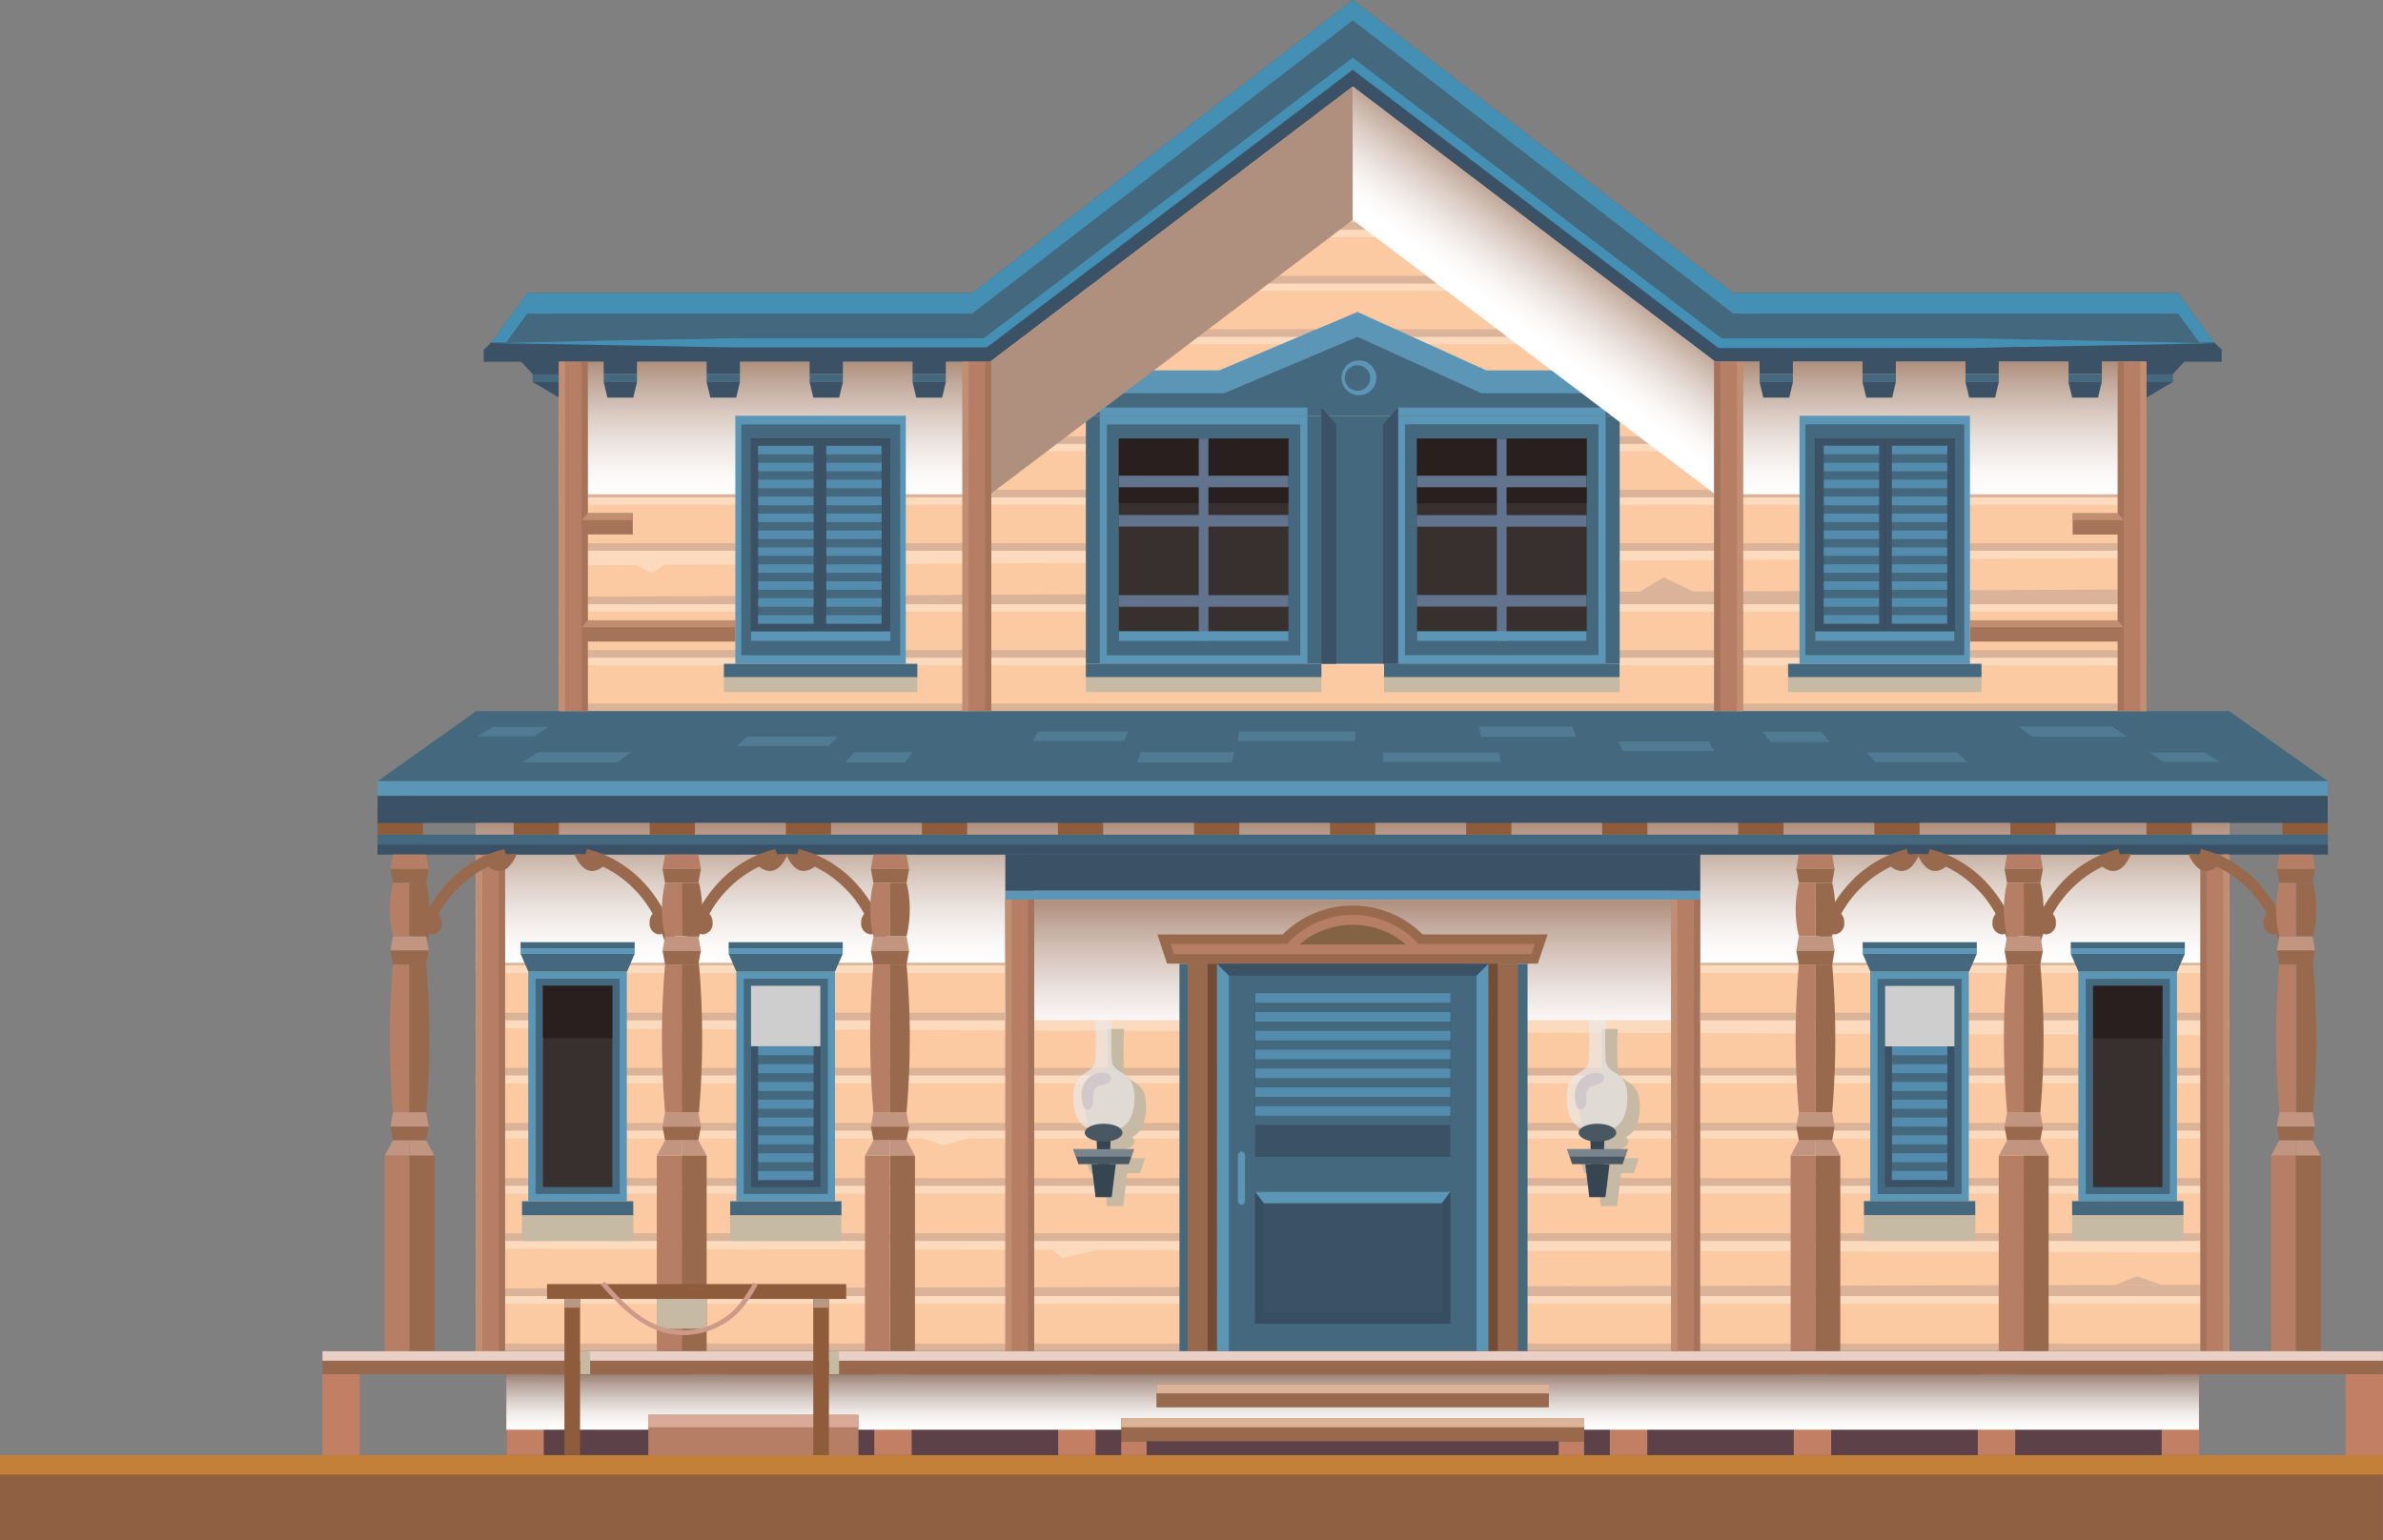 <svg xmlns="http://www.w3.org/2000/svg" xmlns:xlink="http://www.w3.org/1999/xlink" viewBox="0 0 187.5 121.2"><rect x="0" y="0" width="187.5" height="121.2" fill="#808080" stroke="none"/><defs><style>.cls-1{isolation:isolate;}.cls-2{fill:#fbcaa2;}.cls-3{fill:#fcdabe;}.cls-4{fill:#dab398;}.cls-22,.cls-24,.cls-44,.cls-5{mix-blend-mode:multiply;}.cls-6{fill:url(#linear-gradient);}.cls-7{fill:url(#linear-gradient-2);}.cls-8{fill:url(#linear-gradient-3);}.cls-9{fill:#906042;}.cls-10{fill:#c38038;}.cls-11{fill:#44687d;}.cls-12{fill:#38302f;}.cls-13{fill:#8e5b3b;}.cls-14{fill:#3b5166;}.cls-15{fill:#4490b5;}.cls-16{fill:#5c96b6;}.cls-17{fill:#b57e65;}.cls-18{fill:#c28e71;}.cls-19{fill:#a4735a;}.cls-20{fill:#281f1e;}.cls-21{fill:#62748d;}.cls-22{fill:#c7baa5;}.cls-23{fill:#538cac;}.cls-24{fill:#cecece;}.cls-25{fill:#ece8e9;opacity:0.7;}.cls-26{fill:#d0c8ca;mix-blend-mode:screen;}.cls-27{fill:#354552;}.cls-28{fill:#495763;}.cls-29{fill:#7b858e;}.cls-30{fill:#364d62;}.cls-31{fill:#98694c;}.cls-32{fill:#724c33;}.cls-33{fill:#846345;}.cls-34{fill:url(#linear-gradient-4);}.cls-35{fill:url(#linear-gradient-5);}.cls-36{fill:url(#linear-gradient-6);}.cls-37{fill:#c29581;}.cls-38{fill:#5c4248;}.cls-39{fill:#c27f64;}.cls-40{fill:url(#linear-gradient-7);}.cls-41{fill:#e9d0c6;}.cls-42{fill:#daa998;}.cls-43{fill:#507b93;}.cls-44{fill:#b89884;}.cls-45{fill:#cd9a89;}</style><linearGradient id="linear-gradient" x1="106.43" y1="64.77" x2="106.43" y2="75.77" gradientUnits="userSpaceOnUse"><stop offset="0" stop-color="#af8f7d"/><stop offset="0.16" stop-color="#c1a99b"/><stop offset="0.42" stop-color="#dccec6"/><stop offset="0.66" stop-color="#efe9e5"/><stop offset="0.86" stop-color="#fbf9f8"/><stop offset="1" stop-color="#fff"/></linearGradient><linearGradient id="linear-gradient-2" x1="106.44" y1="70.81" x2="106.44" y2="81.82" gradientUnits="userSpaceOnUse"><stop offset="0" stop-color="#af8f7d"/><stop offset="0.33" stop-color="#d1beb4"/><stop offset="0.63" stop-color="#eae1dd"/><stop offset="0.86" stop-color="#f9f7f6"/><stop offset="1" stop-color="#fff"/></linearGradient><linearGradient id="linear-gradient-3" x1="60.94" y1="28.47" x2="60.94" y2="38.9" xlink:href="#linear-gradient"/><linearGradient id="linear-gradient-4" x1="-5022.03" y1="1785.23" x2="-5022.03" y2="1795.73" gradientTransform="matrix(-0.84, 0.63, 0, 1, -4107.25, 1419.89)" xlink:href="#linear-gradient"/><linearGradient id="linear-gradient-5" x1="-4324.27" y1="28.47" x2="-4324.27" y2="38.9" gradientTransform="matrix(-1, 0, 0, 1, -4172.34, 0)" xlink:href="#linear-gradient"/><linearGradient id="linear-gradient-6" x1="222.19" y1="-1543.27" x2="222.19" y2="-1532.77" gradientTransform="matrix(0.84, 0.63, 0, 1, -65.09, 1419.89)" xlink:href="#linear-gradient"/><linearGradient id="linear-gradient-7" x1="106.44" y1="108.16" x2="106.44" y2="112.52" gradientUnits="userSpaceOnUse"><stop offset="0" stop-color="#9b8275"/><stop offset="0.19" stop-color="#b7a49b"/><stop offset="0.45" stop-color="#d6cbc6"/><stop offset="0.67" stop-color="#ece8e5"/><stop offset="0.87" stop-color="#faf9f8"/><stop offset="1" stop-color="#fff"/></linearGradient></defs><g class="cls-1"><g id="Слой_2" data-name="Слой 2"><g id="Layer_1" data-name="Layer 1"><g id="Bank_ChunkFive_Roman" data-name="Bank ChunkFive Roman"><rect class="cls-2" x="37.47" y="62.95" width="137.93" height="4.34"/><rect class="cls-3" x="37.47" y="62.95" width="137.93" height="0.61"/><rect class="cls-4" x="37.47" y="66.69" width="137.93" height="0.61"/><rect class="cls-2" x="37.47" y="67.29" width="137.93" height="4.34"/><rect class="cls-3" x="37.47" y="67.29" width="137.93" height="0.61"/><rect class="cls-4" x="37.47" y="71.02" width="137.93" height="0.61"/><rect class="cls-2" x="37.47" y="71.63" width="137.93" height="4.34"/><rect class="cls-3" x="37.47" y="71.63" width="137.93" height="0.61"/><rect class="cls-4" x="37.47" y="75.36" width="137.93" height="0.61"/><g class="cls-5"><rect class="cls-6" x="37.47" y="64.77" width="137.93" height="11"/></g><rect class="cls-2" x="37.47" y="75.97" width="137.93" height="4.34"/><rect class="cls-3" x="37.47" y="75.97" width="137.93" height="0.61"/><rect class="cls-4" x="37.47" y="79.7" width="137.93" height="0.61"/><g class="cls-5"><rect class="cls-7" x="79.08" y="70.81" width="54.72" height="11"/></g><rect class="cls-2" x="37.47" y="80.31" width="137.93" height="4.34"/><polygon class="cls-3" points="175.4 81.48 37.47 80.92 37.47 80.31 175.4 80.31 175.4 81.48"/><rect class="cls-4" x="37.47" y="84.04" width="137.93" height="0.61"/><rect class="cls-2" x="37.47" y="84.65" width="137.93" height="4.34"/><rect class="cls-3" x="37.47" y="84.65" width="137.93" height="0.61"/><rect class="cls-4" x="37.47" y="88.38" width="137.93" height="0.61"/><rect class="cls-2" x="37.47" y="88.99" width="137.93" height="4.34"/><rect class="cls-3" x="37.47" y="88.99" width="137.93" height="0.61"/><rect class="cls-4" x="37.47" y="92.72" width="137.93" height="0.61"/><rect class="cls-2" x="37.47" y="93.33" width="137.93" height="4.34"/><rect class="cls-3" x="37.47" y="93.33" width="137.93" height="0.61"/><rect class="cls-4" x="37.47" y="97.06" width="137.93" height="0.61"/><rect class="cls-2" x="37.47" y="97.67" width="137.93" height="4.34"/><polygon class="cls-3" points="175.4 98.56 37.47 98.27 37.47 97.67 175.4 97.67 175.4 98.56"/><polygon class="cls-4" points="175.4 102 37.47 102 37.47 101.4 175.4 101.11 175.4 102"/><rect class="cls-2" x="37.47" y="102" width="137.93" height="4.34"/><rect class="cls-3" x="37.47" y="102" width="137.93" height="0.61"/><rect class="cls-4" x="37.47" y="105.74" width="137.93" height="0.61"/><rect class="cls-2" x="43.98" y="51.76" width="124.91" height="4.21"/><rect class="cls-3" x="43.98" y="51.76" width="124.91" height="0.59"/><rect class="cls-4" x="43.98" y="55.38" width="124.91" height="0.59"/><rect class="cls-2" x="43.98" y="47.55" width="124.91" height="4.21"/><rect class="cls-3" x="43.98" y="47.55" width="124.91" height="0.59"/><rect class="cls-4" x="43.98" y="51.17" width="124.91" height="0.59"/><rect class="cls-2" x="43.98" y="43.34" width="124.91" height="4.21"/><polygon class="cls-3" points="168.89 43.92 43.98 44.49 43.98 43.34 168.89 43.34 168.89 43.92"/><polygon class="cls-4" points="168.89 47.55 43.98 47.55 43.98 46.96 168.89 46.39 168.89 47.55"/><rect class="cls-2" x="43.98" y="39.13" width="124.91" height="4.21"/><rect class="cls-3" x="43.98" y="39.13" width="124.91" height="0.59"/><rect class="cls-4" x="43.98" y="42.75" width="124.91" height="0.59"/><rect class="cls-2" x="43.98" y="34.92" width="124.91" height="4.21"/><rect class="cls-3" x="43.98" y="34.92" width="124.91" height="0.59"/><rect class="cls-4" x="43.98" y="38.54" width="124.91" height="0.59"/><rect class="cls-2" x="43.98" y="30.71" width="124.91" height="4.21"/><rect class="cls-3" x="43.98" y="30.71" width="124.91" height="0.59"/><rect class="cls-4" x="43.98" y="34.33" width="124.91" height="0.59"/><rect class="cls-2" x="43.98" y="26.49" width="124.91" height="4.21"/><rect class="cls-3" x="43.98" y="26.49" width="124.91" height="0.59"/><rect class="cls-4" x="43.98" y="30.12" width="124.91" height="0.59"/><g class="cls-5"><rect class="cls-8" x="43.98" y="28.47" width="33.92" height="10.43"/></g><rect class="cls-2" x="78.73" y="22.3" width="55.06" height="4.19"/><rect class="cls-3" x="78.73" y="22.3" width="55.06" height="0.59"/><rect class="cls-4" x="78.73" y="25.91" width="55.06" height="0.59"/><rect class="cls-2" x="84.47" y="18.08" width="43.93" height="4.23"/><rect class="cls-3" x="84.47" y="18.08" width="43.93" height="0.59"/><rect class="cls-4" x="84.47" y="21.71" width="43.93" height="0.59"/><rect class="cls-2" x="90.02" y="13.86" width="32.84" height="4.22"/><rect class="cls-3" x="90.02" y="13.86" width="32.84" height="0.59"/><rect class="cls-4" x="90.02" y="17.49" width="32.84" height="0.59"/><rect class="cls-2" x="95.59" y="9.64" width="21.69" height="4.22"/><rect class="cls-3" x="95.59" y="9.64" width="21.69" height="0.59"/><rect class="cls-4" x="95.59" y="13.27" width="21.69" height="0.59"/><rect class="cls-2" x="101.03" y="5.43" width="10.82" height="4.22"/><rect class="cls-4" x="101.03" y="9.05" width="10.82" height="0.59"/><rect class="cls-9" y="114.52" width="187.49" height="6.68"/><rect class="cls-10" y="114.52" width="187.5" height="1.53"/><polygon class="cls-11" points="175.4 55.97 106.44 55.97 37.47 55.97 29.71 61.48 106.44 61.48 183.16 61.48 175.4 55.97"/><polygon class="cls-12" points="106.44 75.84 95.74 75.84 95.74 106.34 106.44 106.34 117.13 106.34 117.13 75.84 106.44 75.84"/><rect class="cls-13" x="29.71" y="63.7" width="3.56" height="1.99"/><rect class="cls-13" x="40.42" y="63.7" width="3.56" height="1.99"/><rect class="cls-13" x="51.12" y="63.7" width="3.56" height="1.99"/><rect class="cls-13" x="61.83" y="63.7" width="3.56" height="1.99"/><rect class="cls-13" x="72.54" y="63.7" width="3.56" height="1.99"/><rect class="cls-13" x="83.24" y="63.7" width="3.56" height="1.99"/><rect class="cls-13" x="93.95" y="63.7" width="3.56" height="1.99"/><rect class="cls-13" x="179.59" y="63.7" width="3.56" height="1.99"/><rect class="cls-13" x="168.89" y="63.7" width="3.56" height="1.99"/><rect class="cls-13" x="158.18" y="63.7" width="3.56" height="1.99"/><rect class="cls-13" x="147.48" y="63.7" width="3.56" height="1.99"/><rect class="cls-13" x="136.77" y="63.7" width="3.56" height="1.99"/><rect class="cls-13" x="126.06" y="63.7" width="3.56" height="1.99"/><rect class="cls-13" x="115.36" y="63.7" width="3.56" height="1.99"/><rect class="cls-13" x="104.65" y="63.7" width="3.56" height="1.99"/><rect class="cls-14" x="55.6" y="27.53" width="2.62" height="1.92"/><rect class="cls-11" x="55.6" y="29.45" width="2.62" height="0.62"/><polygon class="cls-14" points="57.93 31.29 55.89 31.29 55.6 30.07 58.22 30.07 57.93 31.29"/><rect class="cls-14" x="47.5" y="27.53" width="2.62" height="1.92"/><rect class="cls-11" x="47.5" y="29.45" width="2.62" height="0.62"/><polygon class="cls-14" points="49.83 31.29 47.79 31.29 47.5 30.07 50.12 30.07 49.83 31.29"/><rect class="cls-14" x="71.8" y="27.53" width="2.62" height="1.92"/><rect class="cls-11" x="71.8" y="29.45" width="2.62" height="0.62"/><polygon class="cls-14" points="74.13 31.29 72.09 31.29 71.8 30.07 74.42 30.07 74.13 31.29"/><rect class="cls-14" x="63.7" y="27.53" width="2.62" height="1.92"/><rect class="cls-11" x="63.7" y="29.45" width="2.62" height="0.62"/><polygon class="cls-14" points="66.03 31.29 63.99 31.29 63.7 30.07 66.32 30.07 66.03 31.29"/><polygon class="cls-11" points="174.81 27.53 135.15 27.53 106.44 5.72 77.72 27.53 38.06 27.53 38.65 26.96 41.49 23.07 76.49 23.07 106.44 0 136.38 23.07 171.38 23.07 174.22 26.96 174.81 27.53"/><polygon class="cls-15" points="41.49 24.68 76.49 24.68 106.44 1.6 136.38 24.68 171.38 24.68 173.47 27.53 174.81 27.53 174.22 26.96 171.38 23.07 136.38 23.07 106.44 0 76.49 23.07 41.49 23.07 38.65 26.96 38.06 27.53 39.4 27.53 41.49 24.68"/><polygon class="cls-14" points="174.81 27.53 174.81 28.47 134.96 28.47 106.44 6.81 77.91 28.47 38.06 28.47 38.06 27.53 38.65 26.96 77.53 26.96 106.44 5.01 135.34 26.96 174.22 26.96 174.81 27.53"/><path class="cls-15" d="M38.65,27l9.72-.21,4.86-.09c1.62,0,3.24-.08,4.86-.08H77.53l-.23.08L106.21,4.71l.23-.17.22.17,28.91,22-.23-.08h19.44c1.62,0,3.24.06,4.86.09l4.86.09,9.72.2-9.72.2-4.86.09c-1.62,0-3.24.08-4.86.09H135.22l-.11-.08L106.21,5.32h.45L77.75,27.26l-.1.08H58.09c-1.62,0-3.24-.05-4.86-.08l-4.86-.09Z"/><polygon class="cls-14" points="43.98 31.29 41.92 30.07 41.92 29.45 40.9 28.35 43.98 28.35 43.98 31.29"/><rect class="cls-11" x="41.92" y="29.45" width="2.06" height="0.62"/><rect class="cls-14" x="29.71" y="62.63" width="153.44" height="2.14"/><rect class="cls-16" x="29.71" y="61.48" width="153.44" height="1.15"/><rect class="cls-11" x="85.44" y="32.72" width="42" height="19.52"/><rect class="cls-17" x="43.98" y="28.47" width="2.26" height="27.5"/><rect class="cls-18" x="43.98" y="28.47" width="0.48" height="27.5"/><rect class="cls-19" x="45.76" y="28.47" width="0.48" height="27.5"/><rect class="cls-17" x="79.11" y="67.25" width="2.26" height="39.09"/><rect class="cls-18" x="79.11" y="67.25" width="0.48" height="39.09"/><rect class="cls-19" x="80.89" y="67.25" width="0.48" height="39.09"/><rect class="cls-17" x="37.47" y="67.25" width="2.26" height="39.09"/><rect class="cls-18" x="37.47" y="67.25" width="0.48" height="39.09"/><rect class="cls-19" x="39.25" y="67.25" width="0.48" height="39.09"/><rect class="cls-17" x="131.5" y="67.25" width="2.26" height="39.09"/><rect class="cls-18" x="131.5" y="67.25" width="0.48" height="39.09"/><rect class="cls-19" x="133.28" y="67.25" width="0.48" height="39.09"/><rect class="cls-16" x="84.95" y="34.31" width="19.52" height="16.34" transform="translate(52.22 137.18) rotate(-90)"/><rect class="cls-11" x="87.09" y="33.4" width="15.22" height="18.17"/><rect class="cls-12" x="86.74" y="35.81" width="15.93" height="13.35" transform="translate(52.22 137.18) rotate(-90)"/><rect class="cls-20" x="92.16" y="30.39" width="5.09" height="13.35" transform="translate(57.64 131.77) rotate(-90)"/><rect class="cls-21" x="86.74" y="42.1" width="15.93" height="0.76" transform="translate(52.22 137.18) rotate(-90)"/><rect class="cls-21" x="88.03" y="40.53" width="13.35" height="0.91"/><rect class="cls-21" x="88.03" y="46.84" width="13.35" height="0.91"/><rect class="cls-21" x="88.03" y="37.44" width="13.35" height="0.91"/><rect class="cls-16" x="88.03" y="49.68" width="13.35" height="0.77"/><rect class="cls-22" x="85.44" y="53.29" width="18.53" height="1.18"/><rect class="cls-11" x="85.44" y="52.24" width="18.53" height="1.05"/><rect class="cls-16" x="108.41" y="34.31" width="19.52" height="16.34" transform="translate(75.68 160.65) rotate(-90)"/><rect class="cls-11" x="110.56" y="33.4" width="15.22" height="18.17" transform="translate(236.33 84.96) rotate(180)"/><rect class="cls-12" x="110.2" y="35.81" width="15.93" height="13.35" transform="translate(75.69 160.65) rotate(-90)"/><rect class="cls-20" x="115.62" y="30.39" width="5.09" height="13.35" transform="translate(81.1 155.23) rotate(-90)"/><rect class="cls-21" x="110.2" y="42.1" width="15.93" height="0.76" transform="translate(75.68 160.65) rotate(-90)"/><rect class="cls-21" x="111.49" y="40.53" width="13.35" height="0.91" transform="translate(236.33 81.98) rotate(180)"/><rect class="cls-21" x="111.49" y="46.84" width="13.35" height="0.91" transform="translate(236.33 94.58) rotate(180)"/><rect class="cls-21" x="111.49" y="37.44" width="13.35" height="0.91" transform="translate(236.33 75.79) rotate(180)"/><rect class="cls-16" x="111.49" y="49.68" width="13.35" height="0.77" transform="translate(236.33 100.13) rotate(180)"/><rect class="cls-22" x="108.9" y="53.29" width="18.53" height="1.18" transform="translate(236.33 107.76) rotate(180)"/><rect class="cls-11" x="108.9" y="52.24" width="18.53" height="1.05" transform="translate(236.33 105.53) rotate(180)"/><polygon class="cls-11" points="85.44 30.05 85.44 32.72 127.43 32.72 127.43 30.12 116.75 30.12 106.44 25.53 96.12 30.05 85.44 30.05"/><polygon class="cls-16" points="130.54 30.95 116.56 30.95 106.81 26.51 96.31 30.95 82.33 30.95 82.33 29.15 95.93 29.15 106.81 24.55 116.94 29.15 130.54 29.15 130.54 30.95"/><rect class="cls-16" x="86.53" y="32.08" width="16.34" height="0.65"/><rect class="cls-16" x="110" y="32.08" width="16.34" height="0.65"/><path class="cls-16" d="M106.81,31.1a1.37,1.37,0,0,1,0-2.73,1.37,1.37,0,1,1,0,2.73Zm0-2.35a1,1,0,1,0,1,1A1,1,0,0,0,106.81,28.75Z"/><rect class="cls-16" x="54.81" y="35.77" width="19.52" height="13.41" transform="translate(22.09 107.05) rotate(-90)"/><rect class="cls-11" x="58.33" y="33.4" width="12.5" height="18.17"/><rect class="cls-12" x="56.61" y="37" width="15.93" height="10.96" transform="translate(22.09 107.05) rotate(-90)"/><rect class="cls-16" x="59.09" y="49.68" width="10.96" height="0.77"/><rect class="cls-22" x="56.96" y="53.29" width="15.22" height="1.18"/><rect class="cls-11" x="56.96" y="52.24" width="15.22" height="1.05"/><rect class="cls-14" x="59.09" y="34.52" width="5.48" height="15.14"/><rect class="cls-14" x="64.57" y="34.52" width="5.48" height="15.14"/><rect class="cls-11" x="54.83" y="39.91" width="14.01" height="4.35" transform="translate(103.92 -19.75) rotate(90)"/><rect class="cls-23" x="61.5" y="33.25" width="0.67" height="4.35" transform="translate(97.25 -26.41) rotate(90)"/><rect class="cls-23" x="59.66" y="36.42" width="4.35" height="0.67"/><rect class="cls-23" x="59.66" y="37.75" width="4.35" height="0.67"/><rect class="cls-23" x="59.66" y="39.08" width="4.35" height="0.68"/><rect class="cls-23" x="59.66" y="40.42" width="4.35" height="0.67"/><rect class="cls-23" x="59.66" y="41.75" width="4.35" height="0.67"/><rect class="cls-23" x="59.66" y="43.08" width="4.35" height="0.67"/><rect class="cls-23" x="59.66" y="44.41" width="4.35" height="0.67"/><rect class="cls-23" x="59.66" y="45.75" width="4.35" height="0.67"/><rect class="cls-23" x="59.66" y="47.08" width="4.35" height="0.67"/><rect class="cls-23" x="61.5" y="46.58" width="0.67" height="4.35" transform="translate(110.58 -13.08) rotate(90)"/><rect class="cls-11" x="60.19" y="39.91" width="14.01" height="4.35" transform="translate(109.28 -25.11) rotate(90)"/><rect class="cls-23" x="66.86" y="33.25" width="0.67" height="4.35" transform="translate(102.61 -31.77) rotate(90)"/><rect class="cls-23" x="65.02" y="36.42" width="4.35" height="0.67"/><rect class="cls-23" x="65.02" y="37.75" width="4.35" height="0.67"/><rect class="cls-23" x="65.02" y="39.08" width="4.35" height="0.68"/><rect class="cls-23" x="65.02" y="40.42" width="4.35" height="0.67"/><rect class="cls-23" x="65.02" y="41.75" width="4.35" height="0.67"/><rect class="cls-23" x="65.02" y="43.08" width="4.35" height="0.67"/><rect class="cls-23" x="65.02" y="44.41" width="4.35" height="0.67"/><rect class="cls-23" x="65.02" y="45.75" width="4.35" height="0.67"/><rect class="cls-23" x="65.02" y="47.08" width="4.35" height="0.67"/><rect class="cls-23" x="66.86" y="46.58" width="0.67" height="4.35" transform="translate(115.94 -18.44) rotate(90)"/><rect class="cls-19" x="45.79" y="40.39" width="4" height="1.67"/><polygon class="cls-18" points="46.25 40.39 45.78 40.93 49.78 40.93 49.78 40.39 46.25 40.39"/><rect class="cls-19" x="45.79" y="48.82" width="12.08" height="1.67"/><polygon class="cls-18" points="46.25 48.82 45.78 49.36 57.87 49.36 57.87 48.82 46.25 48.82"/><polygon class="cls-14" points="105.14 33.4 103.97 32.08 103.97 52.24 105.14 52.24 105.14 33.4"/><polygon class="cls-14" points="108.82 33.4 110 32.08 110 52.24 108.82 52.24 108.82 33.4"/><polygon class="cls-11" points="106.44 65.69 29.71 65.69 29.71 67.25 106.44 67.25 183.16 67.25 183.16 65.69 106.44 65.69"/><polygon class="cls-14" points="106.44 66.47 29.71 66.47 29.71 67.25 106.44 67.25 183.16 67.25 183.16 66.47 106.44 66.47"/><rect class="cls-16" x="36.42" y="81.63" width="18.06" height="7.76" transform="translate(130.95 40.05) rotate(90)"/><rect class="cls-11" x="36.98" y="82.19" width="16.93" height="6.62" transform="translate(130.95 40.05) rotate(90)"/><rect class="cls-12" x="42.72" y="77.58" width="5.46" height="15.84"/><rect class="cls-11" x="41.07" y="94.54" width="8.76" height="1.12"/><rect class="cls-20" x="42.72" y="77.58" width="5.46" height="4.13"/><rect class="cls-22" x="41.07" y="95.65" width="8.76" height="2.02"/><polygon class="cls-11" points="49.94 75.07 40.96 75.07 41.57 76.47 49.33 76.47 49.94 75.07"/><rect class="cls-16" x="40.96" y="74.63" width="8.98" height="0.44"/><rect class="cls-11" x="40.96" y="74.15" width="8.98" height="0.48"/><rect class="cls-16" x="52.8" y="81.63" width="18.06" height="7.76" transform="translate(147.33 23.67) rotate(90)"/><rect class="cls-11" x="53.36" y="82.19" width="16.93" height="6.62" transform="translate(147.33 23.67) rotate(90)"/><rect class="cls-14" x="59.1" y="77.58" width="5.46" height="15.84"/><rect class="cls-11" x="57.45" y="94.54" width="8.76" height="1.12"/><rect class="cls-11" x="54.47" y="83.33" width="14.73" height="4.35" transform="translate(147.33 23.67) rotate(90)"/><rect class="cls-23" x="61.48" y="76.32" width="0.71" height="4.35" transform="translate(140.32 16.66) rotate(90)"/><rect class="cls-23" x="59.66" y="79.54" width="4.35" height="0.71"/><rect class="cls-23" x="59.66" y="80.94" width="4.35" height="0.71"/><rect class="cls-23" x="59.66" y="82.34" width="4.35" height="0.71"/><rect class="cls-23" x="59.66" y="83.75" width="4.35" height="0.71"/><rect class="cls-23" x="59.66" y="85.15" width="4.35" height="0.71"/><rect class="cls-23" x="59.66" y="86.55" width="4.35" height="0.71"/><rect class="cls-23" x="59.66" y="87.95" width="4.35" height="0.71"/><rect class="cls-23" x="59.66" y="89.35" width="4.35" height="0.71"/><rect class="cls-23" x="59.66" y="90.76" width="4.35" height="0.71"/><rect class="cls-23" x="61.48" y="90.34" width="0.71" height="4.35" transform="translate(154.34 30.68) rotate(90)"/><rect class="cls-24" x="59.09" y="77.58" width="5.46" height="4.76"/><rect class="cls-22" x="57.44" y="95.65" width="8.76" height="2.02"/><rect class="cls-16" x="57.33" y="74.63" width="8.98" height="0.44"/><polygon class="cls-11" points="66.31 75.07 57.33 75.07 57.94 76.47 65.7 76.47 66.31 75.07"/><rect class="cls-11" x="57.33" y="74.15" width="8.98" height="0.48"/><rect class="cls-11" x="95.74" y="75.84" width="21.38" height="30.5"/><path class="cls-22" d="M88.33,90.51c.55-.11.94-.36.94-.66a.48.48,0,0,0-.2-.36c.34-.14,1.1-.65,1.1-2.43,0-2.27-1.6-1.67-1.72-2.86a24.57,24.57,0,0,1,0-3.22H87.13a24.57,24.57,0,0,1,0,3.22c-.13,1.19-1.72.59-1.72,2.86,0,1.78.76,2.29,1.1,2.43a.48.48,0,0,0-.2.36c0,.3.38.55.93.66l0,.64H85.41l.39,1.18h1l.31,2.59h1.27l.32-2.59h1l.4-1.18H88.31Z"/><path class="cls-22" d="M127.19,90.51c.54-.11.93-.36.93-.66a.48.48,0,0,0-.2-.36c.34-.14,1.1-.65,1.1-2.43,0-2.27-1.6-1.67-1.72-2.86a24.57,24.57,0,0,1,0-3.22H126a24.57,24.57,0,0,1,0,3.22c-.12,1.19-1.72.59-1.72,2.86,0,1.78.76,2.29,1.1,2.43a.48.48,0,0,0-.2.36c0,.3.39.55.93.66l0,.64h-1.86l.4,1.18h1l.31,2.59h1.28l.31-2.59h1l.4-1.18h-1.86Z"/><path class="cls-25" d="M126.35,83.49a24.44,24.44,0,0,1,0-3.21H125a26.47,26.47,0,0,1,0,3.21c-.13,1.19-1.73.6-1.73,2.87s1.26,2.48,1.26,2.48h2.26s1.25-.21,1.25-2.48S126.47,84.68,126.35,83.49Z"/><path class="cls-26" d="M124.23,85.15a1.64,1.64,0,0,1,1.57-.69.55.55,0,0,1,.38.2.43.43,0,0,1-.15.53,1.53,1.53,0,0,1-.56.22,1,1,0,0,0-.52.27.75.75,0,0,0-.14.52c0,.18,0,.37,0,.55a.66.66,0,0,1-.22.48c-.49.38-.62-.4-.66-.7A2,2,0,0,1,124.23,85.15Z"/><polygon class="cls-27" points="126.32 94.22 125.05 94.22 124.73 91.62 126.64 91.62 126.32 94.22"/><polygon class="cls-27" points="126.15 92.11 125.22 92.11 125.13 89.51 126.24 89.51 126.15 92.11"/><polygon class="cls-28" points="127.67 91.62 123.7 91.62 123.31 90.44 128.07 90.44 127.67 91.62"/><path class="cls-28" d="M127.17,89.14c0,.4-.67.71-1.48.71s-1.48-.31-1.48-.71.66-.7,1.48-.7S127.17,88.75,127.17,89.14Z"/><polygon class="cls-29" points="127.87 91.03 128.07 90.44 123.31 90.44 123.5 91.03 127.87 91.03"/><rect class="cls-11" x="92.13" y="81.35" width="28.61" height="19.5" transform="translate(197.53 -15.34) rotate(90)"/><polygon class="cls-14" points="95.74 75.84 96.69 76.79 116.18 76.79 117.13 75.84 95.74 75.84"/><polygon class="cls-16" points="95.74 75.84 96.69 76.79 96.69 106.34 95.74 106.34 95.74 75.84"/><polygon class="cls-16" points="117.13 75.84 116.18 76.79 116.18 106.34 117.13 106.34 117.13 75.84"/><rect class="cls-14" x="98.75" y="78.14" width="15.37" height="12.91"/><rect class="cls-14" x="98.75" y="93.8" width="15.37" height="10.38"/><rect class="cls-11" x="101.27" y="75.66" width="10.36" height="15.35" transform="translate(189.78 -23.11) rotate(90)"/><rect class="cls-23" x="106.07" y="70.86" width="0.75" height="15.35" transform="translate(184.98 -27.91) rotate(90)"/><rect class="cls-23" x="98.77" y="79.65" width="15.35" height="0.75"/><rect class="cls-23" x="98.77" y="81.13" width="15.35" height="0.75"/><rect class="cls-23" x="98.77" y="82.61" width="15.35" height="0.75"/><rect class="cls-23" x="98.77" y="84.1" width="15.35" height="0.75"/><rect class="cls-23" x="98.77" y="85.58" width="15.35" height="0.75"/><rect class="cls-23" x="98.77" y="87.06" width="15.35" height="0.75"/><polygon class="cls-16" points="98.75 93.8 99.43 94.7 113.44 94.7 114.12 93.8 98.75 93.8"/><polygon class="cls-30" points="114.12 104.17 113.44 103.27 99.43 103.27 98.75 104.17 114.12 104.17"/><polygon class="cls-30" points="113.44 94.7 113.44 103.27 114.12 104.17 114.12 93.8 113.44 94.7"/><polygon class="cls-30" points="99.43 103.27 99.43 94.7 98.75 93.8 98.75 104.17 99.43 103.27"/><path class="cls-16" d="M97.68,94.81h0a.29.29,0,0,1-.28-.28V90.92a.29.29,0,0,1,.28-.29h0a.28.28,0,0,1,.28.29v3.61A.28.28,0,0,1,97.68,94.81Z"/><rect class="cls-11" x="92.79" y="75.84" width="2.31" height="30.5" transform="translate(187.9 182.19) rotate(180)"/><rect class="cls-31" x="93.44" y="75.84" width="2.31" height="30.5"/><rect class="cls-32" x="95.02" y="75.84" width="0.72" height="30.5"/><rect class="cls-11" x="117.88" y="75.84" width="2.31" height="30.5" transform="translate(238.07 182.19) rotate(180)"/><rect class="cls-31" x="117.13" y="75.84" width="2.31" height="30.5" transform="translate(236.56 182.19) rotate(180)"/><path class="cls-31" d="M111.93,73.54a7.79,7.79,0,0,0-11,0H91.06l.77,2.3H121l.77-2.3Z"/><path class="cls-17" d="M92.37,75.09l-.26-.8h9.19l.23-.28a7,7,0,0,1,9.81,0l.23.28h9.19l-.26.8Z"/><path class="cls-33" d="M102.25,74.33a6.42,6.42,0,0,1,8.37,0Z"/><rect class="cls-32" x="117.13" y="75.84" width="0.72" height="30.5"/><g class="cls-5"><polygon class="cls-34" points="106.44 17.31 77.91 38.9 77.91 28.47 106.44 6.81 106.44 17.31"/></g><g class="cls-5"><rect class="cls-35" x="134.96" y="28.47" width="33.92" height="10.43"/></g><g class="cls-5"><polygon class="cls-36" points="106.44 17.31 134.96 38.9 134.96 28.47 106.44 6.81 106.44 17.31"/></g><rect class="cls-17" x="75.73" y="28.47" width="2.26" height="27.5"/><rect class="cls-18" x="75.73" y="28.47" width="0.48" height="27.5"/><rect class="cls-19" x="77.51" y="28.47" width="0.48" height="27.5"/><rect class="cls-14" x="154.65" y="27.53" width="2.62" height="1.92" transform="translate(311.92 56.97) rotate(180)"/><rect class="cls-11" x="154.65" y="29.45" width="2.62" height="0.62" transform="translate(311.92 59.52) rotate(180)"/><polygon class="cls-14" points="154.94 31.29 156.98 31.29 157.27 30.07 154.65 30.07 154.94 31.29"/><rect class="cls-14" x="162.75" y="27.53" width="2.62" height="1.92" transform="translate(328.13 56.97) rotate(180)"/><rect class="cls-11" x="162.75" y="29.45" width="2.62" height="0.62" transform="translate(328.13 59.52) rotate(180)"/><polygon class="cls-14" points="163.04 31.29 165.08 31.29 165.37 30.07 162.75 30.07 163.04 31.29"/><rect class="cls-14" x="138.45" y="27.53" width="2.62" height="1.92" transform="translate(279.52 56.97) rotate(180)"/><rect class="cls-11" x="138.45" y="29.45" width="2.62" height="0.62" transform="translate(279.52 59.52) rotate(180)"/><polygon class="cls-14" points="138.74 31.29 140.78 31.29 141.07 30.07 138.45 30.07 138.74 31.29"/><rect class="cls-14" x="146.55" y="27.53" width="2.62" height="1.92" transform="translate(295.72 56.97) rotate(180)"/><rect class="cls-11" x="146.55" y="29.45" width="2.62" height="0.62" transform="translate(295.72 59.52) rotate(180)"/><polygon class="cls-14" points="146.84 31.29 148.88 31.29 149.17 30.07 146.55 30.07 146.84 31.29"/><polygon class="cls-14" points="168.89 31.29 170.95 30.07 170.95 29.45 171.97 28.35 168.89 28.35 168.89 31.29"/><rect class="cls-11" x="168.89" y="29.45" width="2.06" height="0.62" transform="translate(339.84 59.52) rotate(180)"/><rect class="cls-17" x="166.62" y="28.47" width="2.26" height="27.5" transform="translate(335.51 84.44) rotate(180)"/><rect class="cls-18" x="168.41" y="28.47" width="0.48" height="27.5" transform="translate(337.29 84.44) rotate(180)"/><rect class="cls-19" x="166.62" y="28.47" width="0.48" height="27.5" transform="translate(333.73 84.44) rotate(180)"/><rect class="cls-16" x="138.54" y="35.77" width="19.52" height="13.41" transform="translate(105.82 190.78) rotate(-90)"/><rect class="cls-11" x="142.05" y="33.4" width="12.5" height="18.17" transform="translate(296.6 84.96) rotate(180)"/><rect class="cls-12" x="140.33" y="37" width="15.93" height="10.96" transform="translate(105.82 190.78) rotate(-90)"/><rect class="cls-16" x="142.82" y="49.68" width="10.96" height="0.77" transform="translate(296.6 100.13) rotate(180)"/><rect class="cls-22" x="140.69" y="53.29" width="15.22" height="1.18" transform="translate(296.6 107.76) rotate(180)"/><rect class="cls-11" x="140.69" y="52.24" width="15.22" height="1.05" transform="translate(296.6 105.53) rotate(180)"/><rect class="cls-14" x="148.3" y="34.52" width="5.48" height="15.14" transform="translate(302.08 84.17) rotate(180)"/><rect class="cls-14" x="142.82" y="34.52" width="5.48" height="15.14" transform="translate(291.12 84.17) rotate(180)"/><rect class="cls-11" x="144.04" y="39.91" width="14.01" height="4.35" transform="translate(193.12 -108.95) rotate(90)"/><rect class="cls-23" x="150.7" y="33.24" width="0.67" height="4.35" transform="translate(186.46 -115.62) rotate(90)"/><rect class="cls-23" x="148.86" y="36.42" width="4.35" height="0.67"/><rect class="cls-23" x="148.86" y="37.75" width="4.35" height="0.67"/><rect class="cls-23" x="148.86" y="39.08" width="4.35" height="0.68"/><rect class="cls-23" x="148.86" y="40.42" width="4.35" height="0.67"/><rect class="cls-23" x="148.86" y="41.75" width="4.35" height="0.67"/><rect class="cls-23" x="148.86" y="43.08" width="4.35" height="0.67"/><rect class="cls-23" x="148.86" y="44.41" width="4.35" height="0.67"/><rect class="cls-23" x="148.86" y="45.75" width="4.35" height="0.67"/><rect class="cls-23" x="148.86" y="47.08" width="4.35" height="0.67"/><rect class="cls-23" x="150.7" y="46.58" width="0.67" height="4.35" transform="translate(199.79 -102.29) rotate(90)"/><rect class="cls-11" x="138.68" y="39.91" width="14.01" height="4.35" transform="translate(187.76 -103.59) rotate(90)"/><rect class="cls-23" x="145.34" y="33.25" width="0.67" height="4.35" transform="translate(181.1 -110.26) rotate(90)"/><rect class="cls-23" x="143.5" y="36.42" width="4.35" height="0.67"/><rect class="cls-23" x="143.5" y="37.75" width="4.35" height="0.67"/><rect class="cls-23" x="143.5" y="39.08" width="4.35" height="0.68"/><rect class="cls-23" x="143.5" y="40.42" width="4.35" height="0.67"/><rect class="cls-23" x="143.5" y="41.75" width="4.35" height="0.67"/><rect class="cls-23" x="143.5" y="43.08" width="4.35" height="0.67"/><rect class="cls-23" x="143.5" y="44.41" width="4.35" height="0.67"/><rect class="cls-23" x="143.5" y="45.75" width="4.35" height="0.67"/><rect class="cls-23" x="143.5" y="47.08" width="4.35" height="0.67"/><rect class="cls-23" x="145.34" y="46.58" width="0.67" height="4.35" transform="translate(194.43 -96.93) rotate(90)"/><rect class="cls-19" x="163.09" y="40.39" width="4" height="1.67" transform="translate(330.17 82.46) rotate(180)"/><polygon class="cls-18" points="166.62 40.39 167.09 40.93 163.09 40.93 163.09 40.39 166.62 40.39"/><rect class="cls-19" x="155.01" y="48.82" width="12.08" height="1.67" transform="translate(322.09 99.31) rotate(180)"/><polygon class="cls-18" points="166.62 48.82 167.09 49.36 155.01 49.36 155.01 48.82 166.62 48.82"/><rect class="cls-17" x="134.88" y="28.47" width="2.26" height="27.5" transform="translate(272.02 84.44) rotate(180)"/><rect class="cls-18" x="136.66" y="28.47" width="0.48" height="27.5" transform="translate(273.8 84.44) rotate(180)"/><rect class="cls-19" x="134.88" y="28.47" width="0.48" height="27.5" transform="translate(270.24 84.44) rotate(180)"/><path class="cls-31" d="M39.8,67.25l-.11-.43c-5.5,1.38-6.91,6.88-7,7.12l.87.21a5.55,5.55,0,0,1,.21-.67.54.54,0,0,0,.25.06.85.85,0,0,0,.74-.93,1.06,1.06,0,0,0-.25-.69,9,9,0,0,1,3.91-3.72c.51.4,1.47.81,2.26-1Z"/><path class="cls-31" d="M61.14,67.25,61,66.82c-5.5,1.38-6.91,6.88-7,7.12l.86.21s.07-.26.22-.67a.54.54,0,0,0,.25.06.85.85,0,0,0,.74-.93,1.06,1.06,0,0,0-.25-.69,9,9,0,0,1,3.91-3.72c.51.4,1.47.81,2.26-1Z"/><path class="cls-31" d="M46.07,67.25l.11-.43c5.51,1.38,6.92,6.88,7,7.12l-.87.21s-.07-.26-.22-.67a.48.48,0,0,1-.24.06.85.85,0,0,1-.74-.93,1,1,0,0,1,.24-.69,8.9,8.9,0,0,0-3.91-3.72c-.5.4-1.47.81-2.25-1Z"/><path class="cls-31" d="M62.72,67.25l.11-.43c5.51,1.38,6.92,6.88,7,7.12l-.87.21s-.07-.26-.22-.67a.48.48,0,0,1-.24.06.85.85,0,0,1-.74-.93,1,1,0,0,1,.24-.69,8.92,8.92,0,0,0-3.9-3.72c-.51.4-1.48.81-2.26-1Z"/><polygon class="cls-17" points="33.73 68.39 30.72 68.39 30.92 67.25 33.53 67.25 33.73 68.39"/><polygon class="cls-31" points="33.73 68.39 30.72 68.39 30.92 69.48 33.53 69.48 33.73 68.39"/><polygon class="cls-37" points="33.73 74.81 30.72 74.81 30.92 73.68 33.53 73.68 33.73 74.81"/><polygon class="cls-31" points="33.73 74.81 30.72 74.81 30.92 75.91 33.53 75.91 33.73 74.81"/><polygon class="cls-37" points="33.73 88.67 30.72 88.67 30.92 87.53 33.53 87.53 33.73 88.67"/><polygon class="cls-31" points="33.73 88.67 30.72 88.67 30.92 89.75 33.53 89.75 33.73 88.67"/><path class="cls-17" d="M30.92,69.48a8.91,8.91,0,0,0,0,4.2h1.3v-4.2Z"/><path class="cls-17" d="M30.92,75.91a67.19,67.19,0,0,0,0,11.62h1.3V75.91Z"/><polygon class="cls-37" points="30.92 89.75 30.27 90.95 32.23 90.95 32.23 89.75 30.92 89.75"/><rect class="cls-17" x="30.26" y="90.96" width="1.96" height="15.39"/><path class="cls-31" d="M33.53,69.48a8.91,8.91,0,0,1,0,4.2H32.22v-4.2Z"/><path class="cls-31" d="M33.53,75.91a67.19,67.19,0,0,1,0,11.62H32.22V75.91Z"/><polygon class="cls-37" points="33.53 89.75 34.19 90.95 32.23 90.95 32.23 89.75 33.53 89.75"/><rect class="cls-31" x="32.22" y="90.96" width="1.96" height="15.39" transform="translate(66.41 197.3) rotate(180)"/><polygon class="cls-17" points="55.15 68.39 52.13 68.39 52.33 67.25 54.95 67.25 55.15 68.39"/><polygon class="cls-31" points="55.15 68.39 52.13 68.39 52.33 69.48 54.95 69.48 55.15 68.39"/><polygon class="cls-37" points="55.15 74.81 52.13 74.81 52.33 73.68 54.95 73.68 55.15 74.81"/><polygon class="cls-31" points="55.15 74.81 52.13 74.81 52.33 75.91 54.95 75.91 55.15 74.81"/><polygon class="cls-37" points="55.15 88.67 52.13 88.67 52.33 87.53 54.95 87.53 55.15 88.67"/><polygon class="cls-31" points="55.15 88.67 52.13 88.67 52.33 89.75 54.95 89.75 55.15 88.67"/><path class="cls-17" d="M52.33,69.48a9.06,9.06,0,0,0,0,4.2h1.31v-4.2Z"/><path class="cls-17" d="M52.33,75.91a68.4,68.4,0,0,0,0,11.62h1.31V75.91Z"/><polygon class="cls-37" points="52.33 89.75 51.68 90.95 53.64 90.95 53.64 89.75 52.33 89.75"/><rect class="cls-17" x="51.68" y="90.96" width="1.96" height="15.39"/><path class="cls-31" d="M55,69.48a9.06,9.06,0,0,1,0,4.2H53.64v-4.2Z"/><path class="cls-31" d="M55,75.91a68.4,68.4,0,0,1,0,11.62H53.64V75.91Z"/><polygon class="cls-37" points="54.95 89.75 55.6 90.95 53.64 90.95 53.64 89.75 54.95 89.75"/><rect class="cls-31" x="53.64" y="90.96" width="1.96" height="15.39" transform="translate(109.24 197.3) rotate(180)"/><polygon class="cls-17" points="71.53 68.39 68.52 68.39 68.72 67.25 71.33 67.25 71.53 68.39"/><polygon class="cls-31" points="71.53 68.39 68.52 68.39 68.72 69.48 71.33 69.48 71.53 68.39"/><polygon class="cls-37" points="71.53 74.81 68.52 74.81 68.72 73.68 71.33 73.68 71.53 74.81"/><polygon class="cls-31" points="71.53 74.81 68.52 74.81 68.72 75.91 71.33 75.91 71.53 74.81"/><polygon class="cls-37" points="71.53 88.67 68.52 88.67 68.72 87.53 71.33 87.53 71.53 88.67"/><polygon class="cls-31" points="71.53 88.67 68.52 88.67 68.72 89.75 71.33 89.75 71.53 88.67"/><path class="cls-17" d="M68.72,69.48a8.91,8.91,0,0,0,0,4.2H70v-4.2Z"/><path class="cls-17" d="M68.72,75.91a67.19,67.19,0,0,0,0,11.62H70V75.91Z"/><polygon class="cls-37" points="68.72 89.75 68.06 90.95 70.02 90.95 70.02 89.75 68.72 89.75"/><rect class="cls-17" x="68.06" y="90.96" width="1.96" height="15.39"/><path class="cls-31" d="M71.33,69.48a8.91,8.91,0,0,1,0,4.2H70v-4.2Z"/><path class="cls-31" d="M71.33,75.91a67.19,67.19,0,0,1,0,11.62H70V75.91Z"/><polygon class="cls-37" points="71.33 89.75 71.98 90.95 70.02 90.95 70.02 89.75 71.33 89.75"/><rect class="cls-31" x="70.02" y="90.96" width="1.96" height="15.39" transform="translate(142.01 197.3) rotate(180)"/><rect class="cls-16" x="158.39" y="81.63" width="18.06" height="7.76" transform="translate(252.92 -81.92) rotate(90)"/><rect class="cls-11" x="158.96" y="82.19" width="16.93" height="6.62" transform="translate(252.92 -81.92) rotate(90)"/><rect class="cls-12" x="164.69" y="77.58" width="5.46" height="15.84" transform="translate(334.84 171.01) rotate(180)"/><rect class="cls-17" x="173.14" y="67.25" width="2.26" height="39.09" transform="translate(348.54 173.59) rotate(180)"/><rect class="cls-18" x="174.92" y="67.25" width="0.48" height="39.09" transform="translate(350.32 173.59) rotate(180)"/><rect class="cls-19" x="173.14" y="67.25" width="0.48" height="39.09" transform="translate(346.76 173.59) rotate(180)"/><rect class="cls-11" x="163.04" y="94.54" width="8.76" height="1.12" transform="translate(334.84 190.19) rotate(180)"/><rect class="cls-20" x="164.69" y="77.58" width="5.46" height="4.13" transform="translate(334.84 159.3) rotate(180)"/><rect class="cls-22" x="163.04" y="95.65" width="8.76" height="2.02" transform="translate(334.84 193.32) rotate(180)"/><polygon class="cls-11" points="162.93 75.07 171.91 75.07 171.3 76.47 163.54 76.47 162.93 75.07"/><rect class="cls-16" x="162.93" y="74.63" width="8.98" height="0.44" transform="translate(334.84 149.7) rotate(180)"/><rect class="cls-11" x="162.93" y="74.15" width="8.98" height="0.48" transform="translate(334.84 148.78) rotate(180)"/><rect class="cls-16" x="142.01" y="81.63" width="18.06" height="7.76" transform="translate(236.54 -65.54) rotate(90)"/><rect class="cls-11" x="142.58" y="82.19" width="16.93" height="6.62" transform="translate(236.54 -65.54) rotate(90)"/><rect class="cls-14" x="148.31" y="77.58" width="5.46" height="15.84" transform="translate(302.08 171.01) rotate(180)"/><rect class="cls-11" x="146.66" y="94.54" width="8.76" height="1.12" transform="translate(302.08 190.19) rotate(180)"/><rect class="cls-11" x="143.68" y="83.33" width="14.73" height="4.35" transform="translate(236.54 -65.54) rotate(90)"/><rect class="cls-23" x="150.69" y="76.32" width="0.71" height="4.35" transform="translate(229.53 -72.55) rotate(90)"/><rect class="cls-23" x="148.87" y="79.54" width="4.35" height="0.71"/><rect class="cls-23" x="148.87" y="80.94" width="4.35" height="0.71"/><rect class="cls-23" x="148.87" y="82.34" width="4.35" height="0.71"/><rect class="cls-23" x="148.87" y="83.75" width="4.35" height="0.71"/><rect class="cls-23" x="148.87" y="85.15" width="4.35" height="0.71"/><rect class="cls-23" x="148.87" y="86.55" width="4.35" height="0.71"/><rect class="cls-23" x="148.87" y="87.95" width="4.35" height="0.71"/><rect class="cls-23" x="148.87" y="89.35" width="4.35" height="0.71"/><rect class="cls-23" x="148.87" y="90.76" width="4.35" height="0.71"/><rect class="cls-23" x="150.68" y="90.34" width="0.71" height="4.35" transform="translate(243.55 -58.53) rotate(90)"/><rect class="cls-24" x="148.32" y="77.58" width="5.46" height="4.76" transform="translate(302.1 159.93) rotate(180)"/><rect class="cls-22" x="146.67" y="95.65" width="8.76" height="2.02" transform="translate(302.1 193.32) rotate(180)"/><rect class="cls-16" x="146.56" y="74.63" width="8.98" height="0.44" transform="translate(302.1 149.7) rotate(180)"/><polygon class="cls-11" points="146.56 75.07 155.54 75.07 154.93 76.47 147.17 76.47 146.56 75.07"/><rect class="cls-11" x="146.56" y="74.15" width="8.98" height="0.48" transform="translate(302.1 148.78) rotate(180)"/><path class="cls-31" d="M173.07,67.25l.11-.43c5.5,1.38,6.91,6.88,7,7.12l-.87.21a5.55,5.55,0,0,0-.21-.67.54.54,0,0,1-.25.06.85.85,0,0,1-.74-.93,1.06,1.06,0,0,1,.25-.69,9,9,0,0,0-3.91-3.72c-.51.4-1.47.81-2.26-1Z"/><path class="cls-31" d="M151.73,67.25l.11-.43c5.5,1.38,6.91,6.88,7,7.12l-.86.21s-.07-.26-.22-.67a.53.53,0,0,1-.24.06.85.85,0,0,1-.75-.93,1.06,1.06,0,0,1,.25-.69,8.9,8.9,0,0,0-3.91-3.72c-.5.4-1.47.81-2.25-1Z"/><path class="cls-31" d="M166.8,67.25l-.11-.43c-5.51,1.38-6.92,6.88-7,7.12l.87.21s.07-.26.22-.67a.5.5,0,0,0,.24.06.85.85,0,0,0,.74-.93,1,1,0,0,0-.24-.69,8.9,8.9,0,0,1,3.91-3.72c.5.4,1.47.81,2.25-1Z"/><path class="cls-31" d="M150.15,67.25l-.11-.43c-5.51,1.38-6.92,6.88-7,7.12l.87.21s.07-.26.22-.67a.5.5,0,0,0,.24.06.85.85,0,0,0,.74-.93,1,1,0,0,0-.24-.69,8.9,8.9,0,0,1,3.91-3.72c.5.4,1.47.81,2.25-1Z"/><polygon class="cls-17" points="182.15 68.39 179.14 68.39 179.34 67.25 181.96 67.25 182.15 68.39"/><polygon class="cls-31" points="182.15 68.39 179.14 68.39 179.34 69.48 181.96 69.48 182.15 68.39"/><polygon class="cls-37" points="182.15 74.81 179.14 74.81 179.34 73.68 181.96 73.68 182.15 74.81"/><polygon class="cls-31" points="182.15 74.81 179.14 74.81 179.34 75.91 181.96 75.91 182.15 74.81"/><polygon class="cls-37" points="182.15 88.67 179.14 88.67 179.34 87.53 181.96 87.53 182.15 88.67"/><polygon class="cls-31" points="182.15 88.67 179.14 88.67 179.34 89.75 181.96 89.75 182.15 88.67"/><path class="cls-17" d="M179.34,69.48a8.91,8.91,0,0,0,0,4.2h1.31v-4.2Z"/><path class="cls-17" d="M179.34,75.91a67.19,67.19,0,0,0,0,11.62h1.31V75.91Z"/><polygon class="cls-37" points="179.34 89.75 178.69 90.95 180.65 90.95 180.65 89.75 179.34 89.75"/><rect class="cls-17" x="178.69" y="90.96" width="1.96" height="15.39"/><path class="cls-31" d="M182,69.48a9.06,9.06,0,0,1,0,4.2h-1.31v-4.2Z"/><path class="cls-31" d="M182,75.91a68.4,68.4,0,0,1,0,11.62h-1.31V75.91Z"/><polygon class="cls-37" points="181.96 89.75 182.61 90.95 180.65 90.95 180.65 89.75 181.96 89.75"/><rect class="cls-31" x="180.65" y="90.96" width="1.96" height="15.39" transform="translate(363.25 197.3) rotate(180)"/><polygon class="cls-17" points="160.74 68.39 157.72 68.39 157.92 67.25 160.54 67.25 160.74 68.39"/><polygon class="cls-31" points="160.74 68.39 157.72 68.39 157.92 69.48 160.54 69.48 160.74 68.39"/><polygon class="cls-37" points="160.74 74.81 157.72 74.81 157.92 73.68 160.54 73.68 160.74 74.81"/><polygon class="cls-31" points="160.74 74.81 157.72 74.81 157.92 75.91 160.54 75.91 160.74 74.81"/><polygon class="cls-37" points="160.74 88.67 157.72 88.67 157.92 87.53 160.54 87.53 160.74 88.67"/><polygon class="cls-31" points="160.74 88.67 157.72 88.67 157.92 89.75 160.54 89.75 160.74 88.67"/><path class="cls-17" d="M157.92,69.48a9.06,9.06,0,0,0,0,4.2h1.31v-4.2Z"/><path class="cls-17" d="M157.92,75.91a68.4,68.4,0,0,0,0,11.62h1.31V75.91Z"/><polygon class="cls-37" points="157.92 89.75 157.27 90.95 159.23 90.95 159.23 89.75 157.92 89.75"/><rect class="cls-17" x="157.27" y="90.96" width="1.96" height="15.39"/><path class="cls-31" d="M160.54,69.48a8.91,8.91,0,0,1,0,4.2h-1.31v-4.2Z"/><path class="cls-31" d="M160.54,75.91a67.19,67.19,0,0,1,0,11.62h-1.31V75.91Z"/><polygon class="cls-37" points="160.54 89.75 161.19 90.95 159.23 90.95 159.23 89.75 160.54 89.75"/><rect class="cls-31" x="159.23" y="90.96" width="1.96" height="15.39" transform="translate(320.42 197.3) rotate(180)"/><polygon class="cls-17" points="144.35 68.39 141.34 68.39 141.54 67.25 144.16 67.25 144.35 68.39"/><polygon class="cls-31" points="144.35 68.39 141.34 68.39 141.54 69.48 144.16 69.48 144.35 68.39"/><polygon class="cls-37" points="144.35 74.81 141.34 74.81 141.54 73.68 144.16 73.68 144.35 74.81"/><polygon class="cls-31" points="144.35 74.81 141.34 74.81 141.54 75.91 144.16 75.91 144.35 74.81"/><polygon class="cls-37" points="144.35 88.67 141.34 88.67 141.54 87.53 144.16 87.53 144.35 88.67"/><polygon class="cls-31" points="144.35 88.67 141.34 88.67 141.54 89.75 144.16 89.75 144.35 88.67"/><path class="cls-17" d="M141.54,69.48a8.91,8.91,0,0,0,0,4.2h1.31v-4.2Z"/><path class="cls-17" d="M141.54,75.91a67.19,67.19,0,0,0,0,11.62h1.31V75.91Z"/><polygon class="cls-37" points="141.54 89.75 140.89 90.95 142.85 90.95 142.85 89.75 141.54 89.75"/><rect class="cls-17" x="140.89" y="90.96" width="1.96" height="15.39"/><path class="cls-31" d="M144.16,69.48a9.06,9.06,0,0,1,0,4.2h-1.31v-4.2Z"/><path class="cls-31" d="M144.16,75.91a68.4,68.4,0,0,1,0,11.62h-1.31V75.91Z"/><polygon class="cls-37" points="144.16 89.75 144.81 90.95 142.85 90.95 142.85 89.75 144.16 89.75"/><rect class="cls-31" x="142.85" y="90.96" width="1.96" height="15.39" transform="translate(287.65 197.3) rotate(180)"/><path class="cls-25" d="M87.49,83.49a26.47,26.47,0,0,1,0-3.21H86.18a26.47,26.47,0,0,1,0,3.21c-.13,1.19-1.73.6-1.73,2.87s1.26,2.48,1.26,2.48H88s1.26-.21,1.26-2.48S87.62,84.68,87.49,83.49Z"/><path class="cls-26" d="M85.38,85.15A1.64,1.64,0,0,1,87,84.46a.51.51,0,0,1,.37.2.42.42,0,0,1-.14.53,1.6,1.6,0,0,1-.56.22.93.93,0,0,0-.52.27.75.75,0,0,0-.14.52c0,.18,0,.37,0,.55a.66.66,0,0,1-.22.48c-.49.38-.62-.4-.66-.7A2,2,0,0,1,85.38,85.15Z"/><polygon class="cls-27" points="87.47 94.22 86.2 94.22 85.88 91.62 87.79 91.62 87.47 94.22"/><polygon class="cls-27" points="87.3 92.11 86.37 92.11 86.28 89.51 87.39 89.51 87.3 92.11"/><polygon class="cls-28" points="88.82 91.62 84.85 91.62 84.45 90.44 89.22 90.44 88.82 91.62"/><path class="cls-28" d="M88.32,89.14c0,.4-.67.71-1.48.71s-1.49-.31-1.49-.71.67-.7,1.49-.7S88.32,88.75,88.32,89.14Z"/><polygon class="cls-29" points="89.02 91.03 89.22 90.44 84.45 90.44 84.65 91.03 89.02 91.03"/><rect class="cls-16" x="79.11" y="70.08" width="54.66" height="0.72"/><rect class="cls-14" x="79.11" y="67.25" width="54.66" height="2.84"/><rect class="cls-22" x="51.68" y="102.22" width="3.92" height="2.35"/><rect class="cls-38" x="39.84" y="106.34" width="133.17" height="8.18"/><rect class="cls-39" x="184.56" y="108.16" width="2.94" height="6.36"/><rect class="cls-39" x="170.09" y="108.16" width="2.94" height="6.36"/><rect class="cls-39" x="155.62" y="108.16" width="2.94" height="6.36"/><rect class="cls-39" x="141.14" y="108.16" width="2.94" height="6.36"/><rect class="cls-39" x="126.67" y="108.16" width="2.94" height="6.36"/><rect class="cls-39" x="122.64" y="113.43" width="2" height="1.09"/><rect class="cls-39" x="119.87" y="110.8" width="2" height="1.09"/><rect class="cls-39" x="88.22" y="113.43" width="2" height="1.09"/><rect class="cls-39" x="90.99" y="110.8" width="2" height="1.09"/><rect class="cls-39" x="83.26" y="108.16" width="2.94" height="6.36"/><rect class="cls-39" x="68.79" y="108.16" width="2.94" height="6.36"/><rect class="cls-39" x="54.32" y="108.16" width="2.94" height="6.36"/><rect class="cls-39" x="39.84" y="108.16" width="2.94" height="6.36"/><rect class="cls-39" x="25.37" y="108.16" width="2.94" height="6.36"/><g class="cls-5"><rect class="cls-40" x="39.84" y="108.16" width="133.18" height="4.36"/></g><rect class="cls-31" x="25.37" y="106.34" width="162.12" height="1.81"/><rect class="cls-41" x="25.37" y="106.34" width="162.12" height="0.75"/><rect class="cls-31" x="90.99" y="108.94" width="30.88" height="1.82"/><rect class="cls-4" x="90.99" y="108.94" width="30.88" height="0.72"/><rect class="cls-31" x="88.22" y="111.61" width="36.43" height="1.82"/><rect class="cls-4" x="88.22" y="111.61" width="36.43" height="0.72"/><rect class="cls-22" x="65.23" y="106.34" width="0.79" height="1.81"/><rect class="cls-22" x="45.64" y="106.34" width="0.79" height="1.81"/><rect class="cls-17" x="51.01" y="111.34" width="16.54" height="3.2"/><rect class="cls-42" x="51.01" y="111.34" width="16.54" height="0.99"/><polygon class="cls-43" points="97.37 58.32 106.65 58.32 106.65 57.57 97.53 57.57 97.37 58.32"/><polygon class="cls-43" points="89.45 60 96.94 60 97.1 59.19 89.76 59.19 89.45 60"/><polygon class="cls-43" points="57.96 58.71 65.22 58.71 65.95 57.95 58.82 57.95 57.96 58.71"/><polygon class="cls-43" points="66.51 60 71.18 60 71.83 59.19 67.25 59.19 66.51 60"/><polygon class="cls-43" points="37.56 57.95 42.01 57.95 43.14 57.21 38.77 57.21 37.56 57.95"/><polygon class="cls-43" points="81.25 58.32 88.44 58.32 88.76 57.57 81.69 57.57 81.25 58.32"/><polygon class="cls-43" points="41.11 60 48.6 60 49.66 59.19 42.32 59.19 41.11 60"/><polygon class="cls-43" points="118.1 59.97 108.82 59.97 108.82 59.22 117.94 59.22 118.1 59.97"/><polygon class="cls-43" points="124.01 57.98 116.53 57.98 116.36 57.17 123.71 57.17 124.01 57.98"/><polygon class="cls-43" points="154.82 59.98 147.56 59.98 146.83 59.22 153.96 59.22 154.82 59.98"/><polygon class="cls-43" points="144 58.39 139.33 58.39 138.68 57.58 143.27 57.58 144 58.39"/><polygon class="cls-43" points="174.7 59.97 170.25 59.97 169.12 59.23 173.49 59.23 174.7 59.97"/><polygon class="cls-43" points="134.88 59.1 127.68 59.1 127.37 58.35 134.44 58.35 134.88 59.1"/><polygon class="cls-43" points="167.36 57.98 159.88 57.98 158.81 57.17 166.16 57.17 167.36 57.98"/><path class="cls-3" d="M72.36,89.59a6.8,6.8,0,0,1,1.59.47c.18.2,2.16-.47,2.16-.47.86,0,.09-.24.09-.24Z"/><polygon class="cls-3" points="82.81 98.36 83.61 98.99 86.28 98.37 82.81 98.36"/><polygon class="cls-4" points="166.4 101.13 168.14 100.45 170.09 101.13 166.4 101.13"/><polygon class="cls-4" points="129.03 46.58 130.9 45.44 133.31 46.58 129.03 46.84 129.03 46.58"/><polygon class="cls-3" points="50.12 44.49 51.25 45.09 53.23 43.91 50.12 44.49"/><rect class="cls-13" x="43.04" y="101.06" width="23.54" height="1.17"/><rect class="cls-13" x="44.41" y="101.44" width="1.23" height="13.08"/><rect class="cls-13" x="64" y="101.44" width="1.23" height="13.08" transform="translate(129.22 215.96) rotate(180)"/><rect class="cls-44" x="64" y="102.22" width="1.23" height="0.7"/><rect class="cls-44" x="44.41" y="102.22" width="1.23" height="0.7"/><path class="cls-45" d="M53.76,105.07a5.68,5.68,0,0,1-1.79-.28c-2-.66-3.48-2.33-4.69-3.67l.28-.26c1.24,1.38,2.65,3,4.53,3.57a5.7,5.7,0,0,0,5.83-1.5,11.16,11.16,0,0,0,1.37-2l.33.18a11.08,11.08,0,0,1-1.42,2.07A6.12,6.12,0,0,1,53.76,105.07Z"/></g></g></g></g></svg>